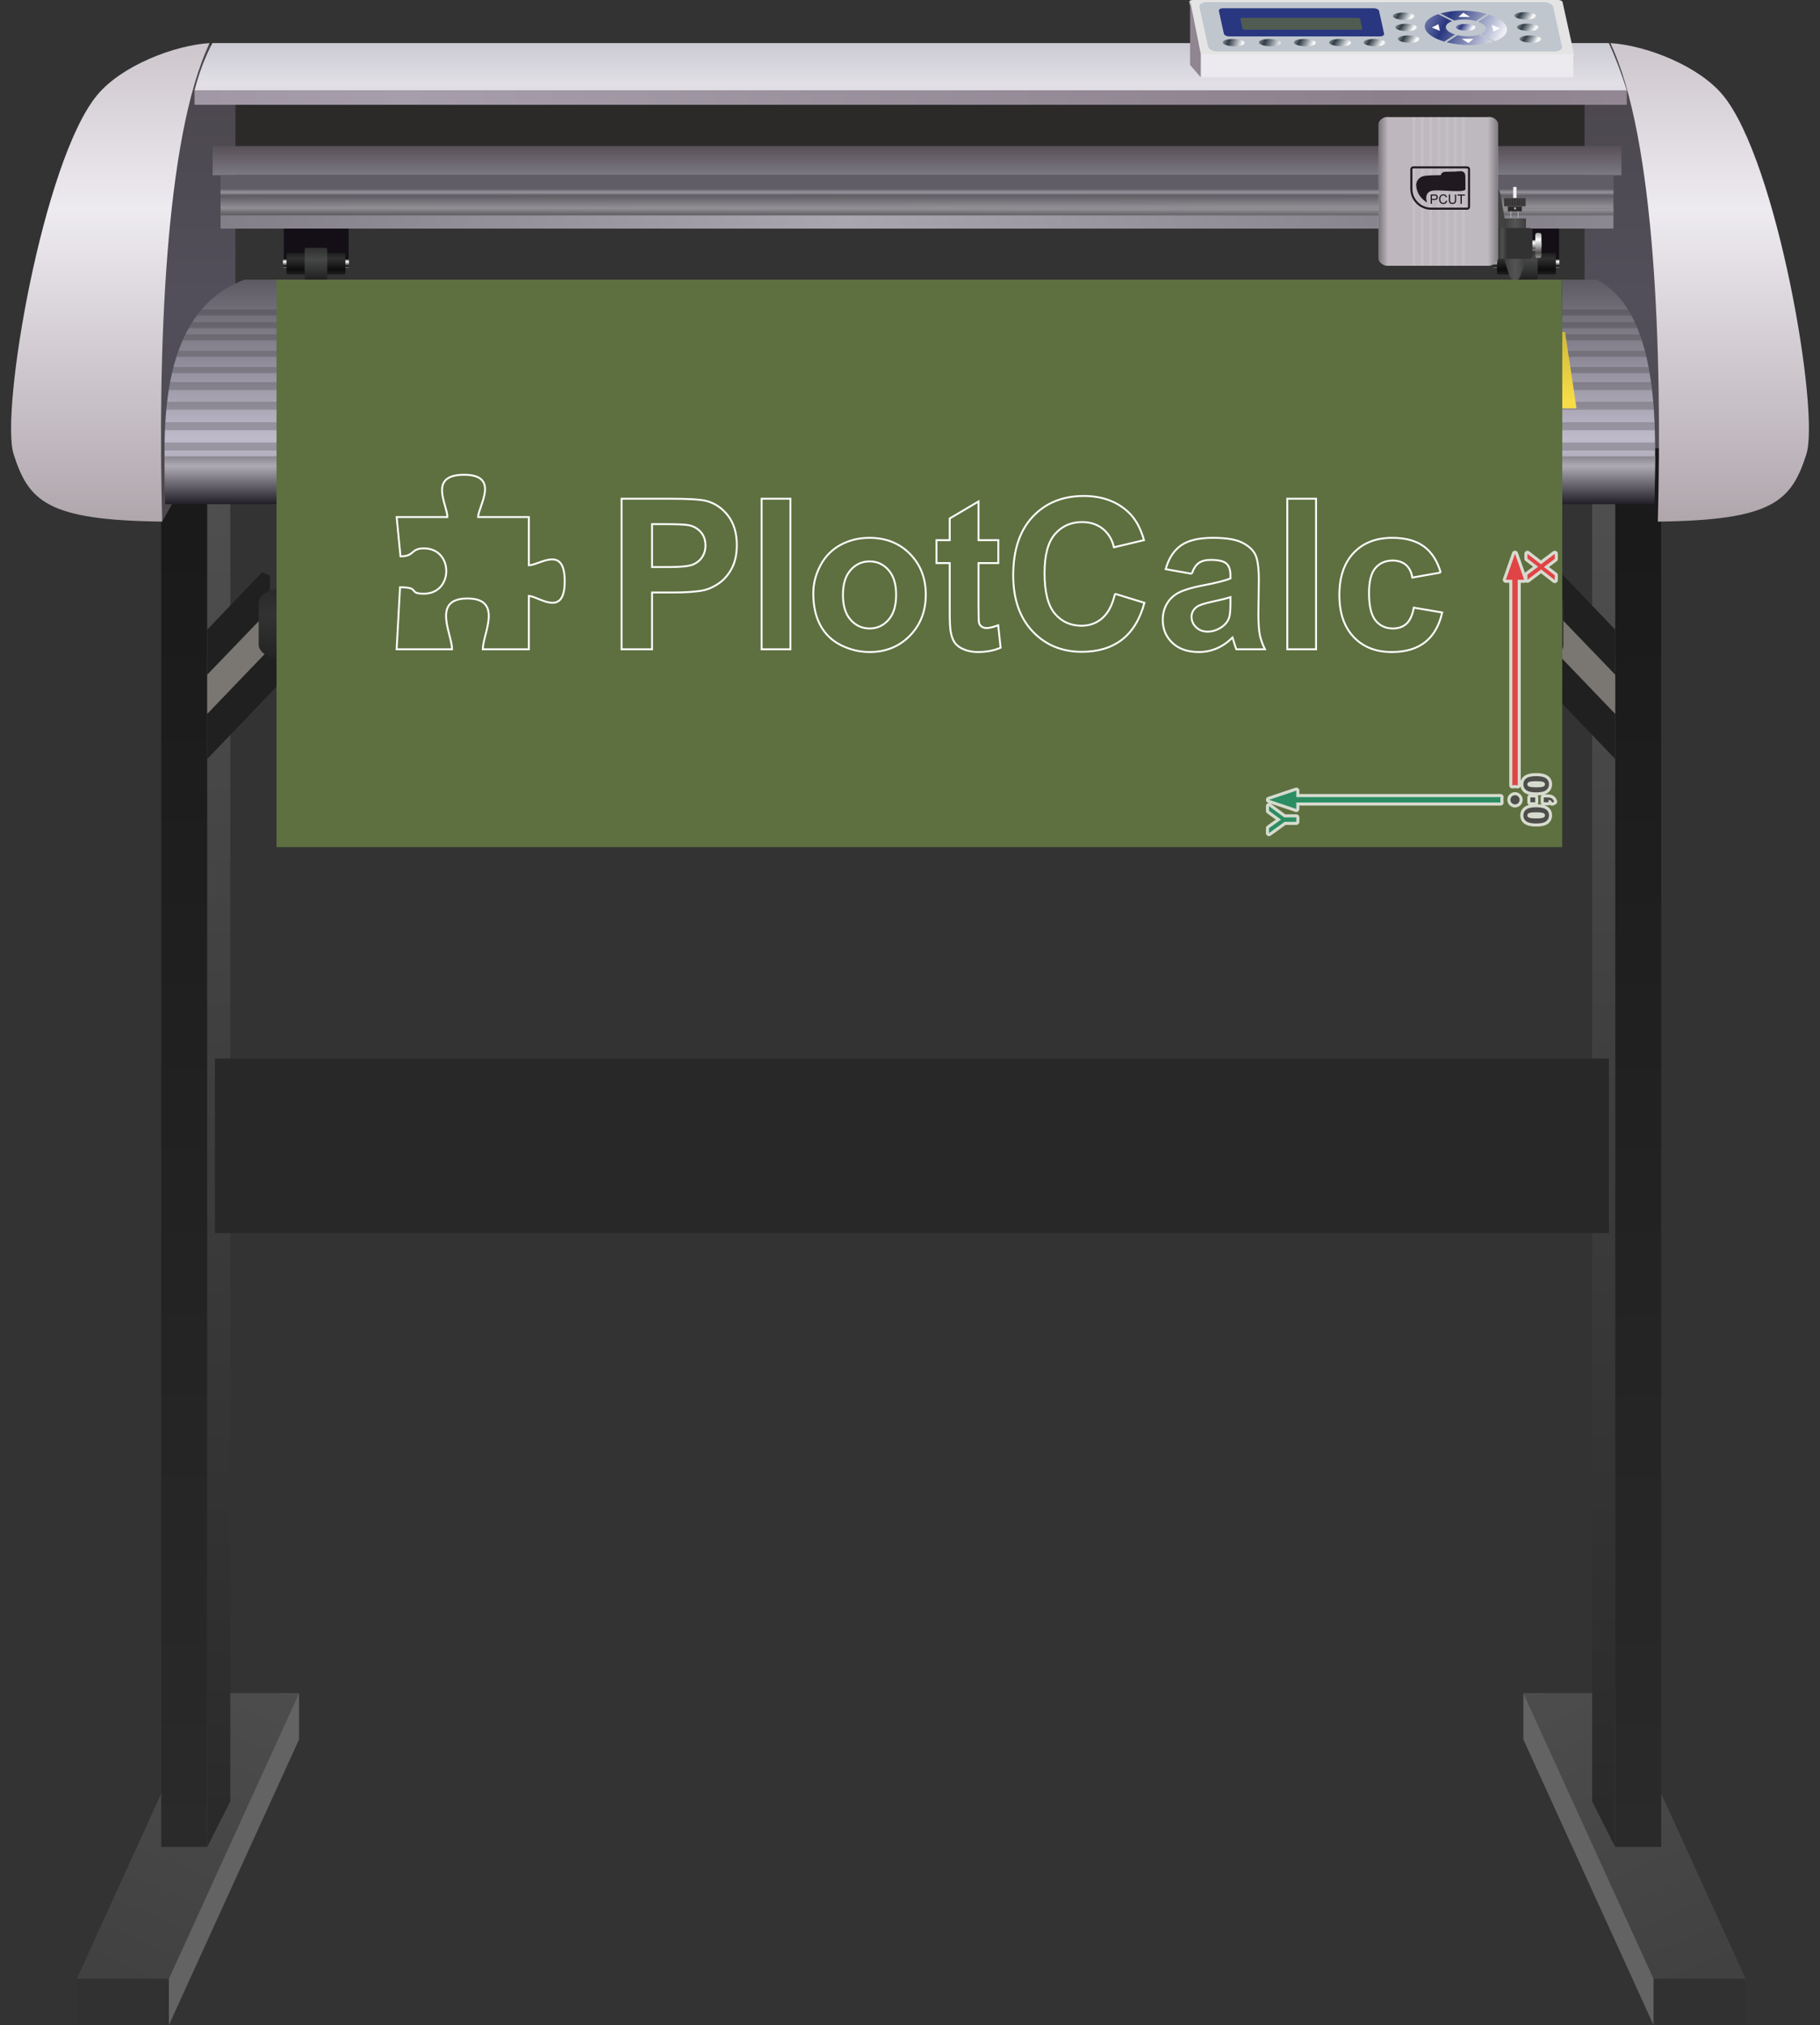<!-- Creator: plotcalc.com 1000$ --><svg version="1.2" xmlns="http://www.w3.org/2000/svg" viewBox="-801252 -147905 962551 1070776" xmlns:xlink="http://www.w3.org/1999/xlink"><rect x="-801252" y="-147905" width="962551" height="1070776" fill="#333333" stroke="none"/><defs><linearGradient id="G1" x1="50454" x2="50454" y1="11383" y2="-125119" spreadMethod="reflect" gradientUnits="userSpaceOnUse"><stop offset="0%" stop-color="rgba(82,79,91,1)"/><stop offset="100%" stop-color="rgba(75,70,75,1)"/></linearGradient><linearGradient id="G2" x1="-736260" x2="-660412" y1="898348" y2="720234" spreadMethod="reflect" gradientUnits="userSpaceOnUse"><stop offset="0%" stop-color="rgba(65,65,65,1)"/><stop offset="100%" stop-color="rgba(78,78,78,1)"/></linearGradient><linearGradient id="G3" x1="-691635" x2="-691635" y1="828651" y2="90753" spreadMethod="reflect" gradientUnits="userSpaceOnUse"><stop offset="0%" stop-color="rgba(42,42,42,1)"/><stop offset="100%" stop-color="rgba(25,25,25,1)"/></linearGradient><linearGradient id="G4" x1="-679464" x2="-679464" y1="831878" y2="49554" spreadMethod="reflect" gradientUnits="userSpaceOnUse"><stop offset="0%" stop-color="rgba(41,41,41,1)"/><stop offset="100%" stop-color="rgba(82,82,82,1)"/></linearGradient><linearGradient id="G5" x1="97597" x2="21749" y1="898348" y2="720234" spreadMethod="reflect" gradientUnits="userSpaceOnUse"><stop offset="0%" stop-color="rgba(65,65,65,1)"/><stop offset="100%" stop-color="rgba(78,78,78,1)"/></linearGradient><linearGradient id="G6" x1="52972" x2="52972" y1="828651" y2="90753" spreadMethod="reflect" gradientUnits="userSpaceOnUse"><stop offset="0%" stop-color="rgba(42,42,42,1)"/><stop offset="100%" stop-color="rgba(25,25,25,1)"/></linearGradient><linearGradient id="G7" x1="40801" x2="40801" y1="831878" y2="49554" spreadMethod="reflect" gradientUnits="userSpaceOnUse"><stop offset="0%" stop-color="rgba(41,41,41,1)"/><stop offset="100%" stop-color="rgba(82,82,82,1)"/></linearGradient><linearGradient id="G8" x1="-1283826" x2="-1283826" y1="176735" y2="148582" spreadMethod="reflect" gradientUnits="userSpaceOnUse"><stop offset="0%" stop-color="rgba(50,50,50,1)"/><stop offset="100%" stop-color="rgba(33,33,33,1)"/></linearGradient><linearGradient id="G9" x1="-690407" x2="-690407" y1="11383" y2="-125119" spreadMethod="reflect" gradientUnits="userSpaceOnUse"><stop offset="0%" stop-color="rgba(82,79,91,1)"/><stop offset="100%" stop-color="rgba(75,70,75,1)"/></linearGradient><linearGradient id="G10" x1="-1346824" x2="-1346824" y1="84099" y2="-2275" spreadMethod="reflect" gradientUnits="userSpaceOnUse"><stop offset="0%" stop-color="rgba(190,186,202,1)"/><stop offset="100%" stop-color="rgba(91,88,98,1)"/></linearGradient><linearGradient id="G11" x1="1603" x2="1603" y1="65152" y2="18945" spreadMethod="reflect" gradientUnits="userSpaceOnUse"><stop offset="0%" stop-color="rgba(248,221,72,1)"/><stop offset="100%" stop-color="rgba(196,176,56,1)"/></linearGradient><linearGradient id="G12" x1="-636110" x2="-636109" y1="118691" y2="98492" spreadMethod="reflect" gradientUnits="userSpaceOnUse"><stop offset="0%" stop-color="rgba(33,30,40,1)"/><stop offset="100%" stop-color="rgba(173,170,179,1)"/></linearGradient><linearGradient id="G13" x1="-747008" x2="-747007" y1="126229" y2="-36829" spreadMethod="reflect" gradientUnits="userSpaceOnUse"><stop offset="0%" stop-color="rgba(176,167,173,1)"/><stop offset="100%" stop-color="rgba(238,235,240,1)"/></linearGradient><linearGradient id="G14" x1="107055" x2="107055" y1="126229" y2="-36829" spreadMethod="reflect" gradientUnits="userSpaceOnUse"><stop offset="0%" stop-color="rgba(176,167,173,1)"/><stop offset="100%" stop-color="rgba(238,235,240,1)"/></linearGradient><linearGradient id="G15" x1="-588850" x2="-66395" y1="-96312" y2="-96312" spreadMethod="reflect" gradientUnits="userSpaceOnUse"><stop offset="0%" stop-color="rgba(166,158,171,1)"/><stop offset="100%" stop-color="rgba(140,128,140,1)"/></linearGradient><linearGradient id="G16" x1="-585661" x2="-585661" y1="-103314" y2="-123824" spreadMethod="reflect" gradientUnits="userSpaceOnUse"><stop offset="0%" stop-color="rgba(226,223,230,1)"/><stop offset="100%" stop-color="rgba(204,204,212,1)"/></linearGradient><linearGradient id="G17" x1="-672270" x2="-672270" y1="-70689" y2="-55269" spreadMethod="reflect" gradientUnits="userSpaceOnUse"><stop offset="0%" stop-color="rgba(88,80,87,1)"/><stop offset="100%" stop-color="rgba(124,121,131,1)"/></linearGradient><linearGradient id="G18" x1="-668249" x2="-668243" y1="-44740" y2="-37854" spreadMethod="reflect" gradientUnits="userSpaceOnUse"><stop offset="0%" stop-color="rgba(92,89,96,1)"/><stop offset="100%" stop-color="rgba(145,142,148,1)"/></linearGradient><linearGradient id="G19" x1="-668249" x2="-668249" y1="-48192" y2="-46252" spreadMethod="reflect" gradientUnits="userSpaceOnUse"><stop offset="0%" stop-color="rgba(90,90,99,1)"/><stop offset="100%" stop-color="rgba(151,148,155,1)"/></linearGradient><linearGradient id="G20" x1="-568079" x2="-568074" y1="-34036" y2="-37854" spreadMethod="reflect" gradientUnits="userSpaceOnUse"><stop offset="0%" stop-color="rgba(93,90,94,1)"/><stop offset="100%" stop-color="rgba(146,143,149,1)"/></linearGradient><linearGradient id="G21" x1="-684596" x2="-354095" y1="-30529" y2="-30529" spreadMethod="reflect" gradientUnits="userSpaceOnUse"><stop offset="0%" stop-color="rgba(130,127,137,1)"/><stop offset="100%" stop-color="rgba(169,166,176,1)"/></linearGradient><linearGradient id="G22" x1="-634155" x2="-634155" y1="-7262" y2="-9483" spreadMethod="reflect" gradientUnits="userSpaceOnUse"><stop offset="0%" stop-color="rgba(13,13,13,1)"/><stop offset="100%" stop-color="rgba(255,255,255,1)"/></linearGradient><linearGradient id="G23" x1="-634156" x2="-634156" y1="-5408" y2="-11142" spreadMethod="reflect" gradientUnits="userSpaceOnUse"><stop offset="0%" stop-color="rgba(13,13,13,1)"/><stop offset="100%" stop-color="rgba(48,48,48,1)"/></linearGradient><linearGradient id="G24" x1="-634157" x2="-634157" y1="0" y2="-10609" spreadMethod="reflect" gradientUnits="userSpaceOnUse"><stop offset="0%" stop-color="rgba(32,32,32,1)"/><stop offset="100%" stop-color="rgba(70,71,71,1)"/></linearGradient><linearGradient id="G25" x1="6035" x2="6035" y1="-7262" y2="-9483" spreadMethod="reflect" gradientUnits="userSpaceOnUse"><stop offset="0%" stop-color="rgba(13,13,13,1)"/><stop offset="100%" stop-color="rgba(255,255,255,1)"/></linearGradient><linearGradient id="G26" x1="6034" x2="6034" y1="-5408" y2="-11142" spreadMethod="reflect" gradientUnits="userSpaceOnUse"><stop offset="0%" stop-color="rgba(13,13,13,1)"/><stop offset="100%" stop-color="rgba(48,48,48,1)"/></linearGradient><linearGradient id="G27" x1="6033" x2="6033" y1="0" y2="-10609" spreadMethod="reflect" gradientUnits="userSpaceOnUse"><stop offset="0%" stop-color="rgba(32,32,32,1)"/><stop offset="100%" stop-color="rgba(70,71,71,1)"/></linearGradient><linearGradient id="G28" x1="-151355" x2="-144092" y1="-126220" y2="-124107" spreadMethod="reflect" gradientUnits="userSpaceOnUse"><stop offset="0%" stop-color="rgba(49,61,72,1)"/><stop offset="100%" stop-color="rgba(252,254,255,1)"/></linearGradient><linearGradient id="G29" x1="-132218" x2="-123797" y1="-126220" y2="-123429" spreadMethod="reflect" gradientUnits="userSpaceOnUse"><stop offset="0%" stop-color="rgba(49,61,72,1)"/><stop offset="100%" stop-color="rgba(252,254,255,1)"/></linearGradient><linearGradient id="G30" x1="-113711" x2="-107021" y1="-126220" y2="-123286" spreadMethod="reflect" gradientUnits="userSpaceOnUse"><stop offset="0%" stop-color="rgba(49,61,72,1)"/><stop offset="100%" stop-color="rgba(252,254,255,1)"/></linearGradient><linearGradient id="G31" x1="-95078" x2="-89112" y1="-126220" y2="-122570" spreadMethod="reflect" gradientUnits="userSpaceOnUse"><stop offset="0%" stop-color="rgba(49,61,72,1)"/><stop offset="100%" stop-color="rgba(252,254,255,1)"/></linearGradient><linearGradient id="G32" x1="-76823" x2="-71313" y1="-126220" y2="-122928" spreadMethod="reflect" gradientUnits="userSpaceOnUse"><stop offset="0%" stop-color="rgba(49,61,72,1)"/><stop offset="100%" stop-color="rgba(252,254,255,1)"/></linearGradient><linearGradient id="G33" x1="-61391" x2="-55882" y1="-140176" y2="-136884" spreadMethod="reflect" gradientUnits="userSpaceOnUse"><stop offset="0%" stop-color="rgba(49,61,72,1)"/><stop offset="100%" stop-color="rgba(252,254,255,1)"/></linearGradient><linearGradient id="G34" x1="-60082" x2="-54572" y1="-134236" y2="-130944" spreadMethod="reflect" gradientUnits="userSpaceOnUse"><stop offset="0%" stop-color="rgba(49,61,72,1)"/><stop offset="100%" stop-color="rgba(252,254,255,1)"/></linearGradient><linearGradient id="G35" x1="-58725" x2="-53216" y1="-128081" y2="-124789" spreadMethod="reflect" gradientUnits="userSpaceOnUse"><stop offset="0%" stop-color="rgba(49,61,72,1)"/><stop offset="100%" stop-color="rgba(252,254,255,1)"/></linearGradient><linearGradient id="G36" x1="5609" x2="11119" y1="-128081" y2="-124789" spreadMethod="reflect" gradientUnits="userSpaceOnUse"><stop offset="0%" stop-color="rgba(49,61,72,1)"/><stop offset="100%" stop-color="rgba(252,254,255,1)"/></linearGradient><linearGradient id="G37" x1="4237" x2="9747" y1="-134308" y2="-131015" spreadMethod="reflect" gradientUnits="userSpaceOnUse"><stop offset="0%" stop-color="rgba(49,61,72,1)"/><stop offset="100%" stop-color="rgba(252,254,255,1)"/></linearGradient><linearGradient id="G38" x1="2896" x2="8406" y1="-140391" y2="-137099" spreadMethod="reflect" gradientUnits="userSpaceOnUse"><stop offset="0%" stop-color="rgba(49,61,72,1)"/><stop offset="100%" stop-color="rgba(252,254,255,1)"/></linearGradient><linearGradient id="G39" x1="-35516" x2="-7013" y1="-137849" y2="-122926" spreadMethod="reflect" gradientUnits="userSpaceOnUse"><stop offset="0%" stop-color="rgba(41,55,128,1)"/><stop offset="100%" stop-color="rgba(254,254,254,1)"/></linearGradient><linearGradient id="G40" x1="-28313" x2="-23285" y1="-134232" y2="-131228" spreadMethod="reflect" gradientUnits="userSpaceOnUse"><stop offset="0%" stop-color="rgba(47,57,129,1)"/><stop offset="100%" stop-color="rgba(252,254,255,1)"/></linearGradient><linearGradient id="G41" x1="10975" x2="10976" y1="-16524" y2="-19395" spreadMethod="reflect" gradientUnits="userSpaceOnUse"><stop offset="0%" stop-color="rgba(81,80,80,1)"/><stop offset="100%" stop-color="rgba(254,254,254,1)"/></linearGradient><linearGradient id="G42" x1="12567" x2="12568" y1="-14281" y2="-21131" spreadMethod="reflect" gradientUnits="userSpaceOnUse"><stop offset="0%" stop-color="rgba(81,80,80,1)"/><stop offset="100%" stop-color="rgba(254,254,254,1)"/></linearGradient><linearGradient id="G43" x1="-11332" x2="82" y1="-5507" y2="-5507" spreadMethod="reflect" gradientUnits="userSpaceOnUse"><stop offset="0%" stop-color="rgba(43,42,41,1)"/><stop offset="100%" stop-color="rgba(84,84,84,1)"/></linearGradient><linearGradient id="G44" x1="-1968" x2="-81" y1="-46136" y2="-46136" spreadMethod="reflect" gradientUnits="userSpaceOnUse"><stop offset="0%" stop-color="rgba(178,179,179,1)"/><stop offset="100%" stop-color="rgba(254,254,254,1)"/></linearGradient><linearGradient id="G45" x1="-11611" x2="-6780" y1="-19166" y2="-19166" spreadMethod="reflect" gradientUnits="userSpaceOnUse"><stop offset="0%" stop-color="rgba(31,27,32,1)"/><stop offset="100%" stop-color="rgba(77,79,77,1)"/></linearGradient><linearGradient id="G46" x1="-67114" x2="-14431" y1="-46684" y2="-46684" spreadMethod="reflect" gradientUnits="userSpaceOnUse"><stop offset="0%" stop-color="rgba(191,183,190,1)"/><stop offset="100%" stop-color="rgba(190,185,191,1)"/></linearGradient><linearGradient id="G47" x1="-14431" x2="-9058" y1="-46684" y2="-46684" spreadMethod="reflect" gradientUnits="userSpaceOnUse"><stop offset="0%" stop-color="rgba(190,185,191,1)"/><stop offset="100%" stop-color="rgba(129,124,130,1)"/></linearGradient><linearGradient id="G48" x1="-72113" x2="-67114" y1="-46684" y2="-46684" spreadMethod="reflect" gradientUnits="userSpaceOnUse"><stop offset="0%" stop-color="rgba(123,118,124,1)"/><stop offset="100%" stop-color="rgba(192,184,191,1)"/></linearGradient><linearGradient id="GS1" x1="0" x2="0" y1="0" y2="25000" gradientUnits="userSpaceOnUse"><stop offset="25%" stop-color="rgba(0,0,0,.2)"/><stop offset="100%" stop-color="rgba(0,0,0,0)"/></linearGradient><linearGradient id="GS2" x1="0" x2="0" y1="300000" y2="100000" gradientUnits="userSpaceOnUse"><stop offset="0%" stop-color="rgba(0,0,0,.1)"/><stop offset="100%" stop-color="rgba(0,0,0,0)"/></linearGradient></defs><path id="theMotionPath" d="M0 0H-630000H0" /><g><path fill="rgba(43,42,41,1)" d="m-688804-114647h745080v84118h-745080z"/><path fill="url(#G1)" d="m102453 55823l-26918 72071-38740-68259v-184644l18800 1425z"/><path fill="rgba(49,49,49,1)" d="m-711918 898348h-48683v24523h48683z"/><path fill="url(#G2)" d="m-711918 898348h-48683l68820-151010h48684z"/><path fill="rgba(99,99,99,1)" d="m-643097 747338l-68821 151010v24523l68821-151010z"/><path fill="url(#G3)" d="m-691635 89088h-24341v739563h24341z"/><path fill="url(#G4)" d="m-691635 89088l12171-24049v739564l-12171 24048z"/><path fill="rgba(49,49,49,1)" d="m73255 898348h48684v24523h-48684z"/><path fill="url(#G5)" d="m73255 898348h48684l-68821-151010h-48683z"/><path fill="rgba(99,99,99,1)" d="m4435 747338l68820 151010v24523l-68820-151010z"/><path fill="url(#G6)" d="m52972 89088h24341v739563h-24341z"/><path fill="url(#G7)" d="m52972 89088l-12171-24049v739564l12171 24048z"/><path fill="rgba(32,32,32,1)" d="m23958 154721l29014 30272v23878l-33161-34600v-17744z"/><path fill="rgba(32,32,32,1)" d="m584 174836l52388 54686v23878l-52388-54686z"/><path fill="rgba(122,119,114,1)" d="m15665 170076l37307 38795v20651l-37307-38795z"/><path fill="rgba(40,40,40,1)" d="m49664 411801v92284h-737242v-92284z"/><path fill="rgba(32,32,32,1)" d="m-662621 154721l-29014 30272v23878l33162-34600v-17744z"/><path fill="rgba(32,32,32,1)" d="m-639247 174836l-52388 54686v23878l52388-54686z"/><path fill="rgba(122,119,114,1)" d="m-654328 170076l-37307 38795v20651l37307-38795z"/><path fill="url(#G8)" d="m16885 163183c4773 0 8678 3485 8678 7744v21942c0 4259-3905 7744-8678 7744h-669019c-6775 0-12318-3485-12318-7744v-21942c0-4259 5543-7744 12318-7744z"/><path fill="url(#G9)" d="m-742406 55823l26918 72071 38740-68259v-184644l-18799 1425z"/><path fill="url(#G10)" d="m73835 113770c0-24953 5261-95549-30693-113770h-715171c-49005 18221-41834 88817-41834 113770z"/><path fill="rgba(43,42,41,0.23)" d="m61570 18945c-588-1086-1203-2145-1846-3175h-754354c-876 1030-1715 2089-2517 3175zm-761113 3493c-662 1040-1301 2096-1907 3174h766177c-444-1078-913-2134-1399-3174zm-3631 6455c-518 1045-1010 2104-1482 3175h771736c-346-1071-708-2130-1088-3175zm-3678 8679c-377 1049-731 2109-1072 3174h777401c-250-1065-510-2125-786-3174zm-2649 8625c-275 1054-532 2113-777 3175h781482c-179-1062-368-2121-570-3175zm-1778 7938c-267 1408-511 2820-734 4233h784490c-163-1413-342-2825-538-4233zm-1575 10360c-166 1415-314 2827-445 4233h786720c-96-1406-205-2818-327-4233zm-949 10864c-84 1425-154 2836-211 4234h787959c-42-1398-93-2809-155-4234zm-391 10737c-23 1436-33 2847-36 4234h788333c-1-1387-9-2798-25-4234z"/><path fill="url(#G11)" d="m-33703 27635h60165l6077 40404h-60165z"/><path fill="rgba(0,0,0,1)" d="m-2846 30035l17979 19719h-30026z"/><path fill="rgba(248,221,72,1)" d="m-10579 44944l9339 7c589 902 2098 2401 2824 3333 355 454 602 911 1324 578 187-153 35-531-174-786-578-707-1781-1752-1600-2155 1063 244 3411 3762 4187 2838 524-625-4025-3473-2673-3369 372 28 643 325 940 538 350 252 870 573 1161 797 1101 846 1738 1422 2674 1223 175-703-466-956-1733-1769-857-550-2055-1135-2052-1614 1101 37 3383 2127 4379 1546 513-547-1698-1407-2727-1895-737-350-4871-2016-2071-2036 1981-14 2620 282 2518-884-1131 1-4634-117-5475 17-831 132-1776 1594-2720 1973l-301-1965-5863-24c-271 897-1916 2946-1957 3647"/><path fill="rgba(248,221,72,1)" d="m-201 40363l-1908 1617-954-6342h2152z"/><path fill="rgba(0,0,0,1)" d="m-15778 59493l1263 131c-40 649-310 1156-817 1523-506 367-1170 550-1987 550-1025 0-1887-254-2586-762-700-508-1121-1236-1263-2182-92-614-38-1150 160-1611 199-458 554-804 1069-1032 513-231 1091-346 1737-346 812 0 1503 156 2066 468 565 313 965 757 1195 1331l-1207 142c-176-382-426-669-757-862-328-192-704-289-1128-289-641 0-1135 173-1486 521-347 349-465 897-352 1650 115 764 391 1318 829 1664 440 345 970 519 1589 519 502 0 901-116 1199-348 300-230 459-586 476-1067m7437 1371c-427 305-850 519-1267 645-418 126-876 188-1377 188-825 0-1481-152-1971-457-489-303-769-693-840-1166-42-278 4-532 136-762 134-230 326-413 575-552 251-139 539-245 868-316 243-50 615-97 1111-145 1013-91 1756-203 2221-331-15-131-25-215-31-250-59-391-220-667-486-828-358-217-859-325-1500-325-600 0-1031 80-1292 239-263 159-430 441-506 847l-1264-132c53-404 189-731 412-980 223-248 570-438 1042-574 469-133 1030-201 1676-201 641 0 1173 57 1592 172 418 115 736 258 950 431 214 174 380 393 497 658 65 165 132 461 196 887l192 1279c134 894 246 1459 335 1698 87 240 227 468 414 688h-1330c-158-203-276-441-353-713m-423-2139c-442 143-1118 263-2028 362-517 57-879 121-1085 192-206 71-357 176-455 311-97 137-134 289-109 457 38 254 198 468 481 638 284 170 673 256 1167 256 489 0 913-81 1272-244 357-161 606-382 742-661 104-218 124-538 60-960zm8573 2852l-127-847c-487 646-1229 967-2229 967-441 0-863-64-1265-192-403-129-712-290-926-484-216-196-381-433-498-715-80-190-151-490-213-899l-530-3522h1273l474 3149c75 503 153 843 230 1016 117 254 316 452 598 596 280 145 609 218 990 218 380 0 726-73 1036-221 311-148 516-351 618-605 99-255 113-625 40-1110l-457-3043h1272l856 5692zm5773-861l302 851c-348 57-665 86-944 86-461 0-826-54-1098-166-270-111-470-256-601-437-130-181-238-561-325-1140l-494-3279h-940l-112-746h940l-211-1408 1185-579 299 1987h1273l112 746h-1273l502 3334c41 275 89 453 147 531 55 79 137 141 245 189 108 45 257 69 445 69 139 0 323-13 548-38m369-5895l-165-1097h1273l165 1097zm1016 6756l-856-5692h1273l856 5692zm2308-2846c-158-1051 111-1830 808-2336 580-421 1337-631 2265-631 1029 0 1911 256 2644 768 730 510 1164 1217 1299 2118 110 731 52 1305-174 1724-227 418-600 744-1119 976-517 232-1105 347-1758 347-1051 0-1937-254-2662-764-726-510-1159-1245-1303-2202m1302 2c109 727 401 1272 874 1632 477 362 1032 543 1670 543 632 0 1130-181 1497-545 365-364 491-918 379-1661-105-702-397-1234-873-1594-476-362-1029-543-1656-543-639 0-1139 179-1507 539-365 360-493 903-384 1629m7646 2844l-856-5692h1143l121 808c456-620 1206-929 2244-929 453 0 877 62 1274 185 397 122 706 285 924 484 218 199 386 437 502 711 73 179 144 492 211 938l525 3495h-1272l-520-3459c-59-393-152-687-280-881-128-193-327-349-595-466-268-115-574-173-911-173-540 0-986 129-1339 391-354 259-475 755-365 1482l467 3106z"/><path fill="url(#G12)" d="m73835 118691c0-6380 222-15168 263-25292h-788322c55 10124 359 18912 359 25292z"/><path fill="url(#G13)" d="m-690407-125119c-18719 1180-46440 11859-59412 27436-28639 34392-51433 167267-44236 189892 7940 24960 17799 34999 78567 35685-2337-89160 1315-202656 25081-253013"/><path fill="url(#G14)" d="m50454-125119c18720 1180 46441 11859 59413 27436 28639 34392 51432 167267 44235 189892-7940 24960-17799 34999-78567 35685 2338-89160-1314-202656-25081-253013"/><path fill="url(#G15)" d="m-698359-100118h757479v7613h-757479z"/><path fill="url(#G16)" d="m-698359-100118c2561-10113 6007-18430 9431-25001h738572c3233 7260 6330 14928 9476 25001z"/><path fill="url(#G17)" d="m-688804-70689h745080v15420h-745080z"/><path fill="rgba(96,93,103,1)" d="m-684596-48192h736664v-7077h-736664z"/><path fill="url(#G18)" d="m-684596-48192h736664v14156h-736664z"/><path fill="url(#G19)" d="m-684596-48192h736664v3452h-736664z"/><path fill="url(#G20)" d="m-684596-37854h736664v3818h-736664z"/><path fill="url(#G21)" d="m-684596-34036h736664v7015h-736664z"/><path fill="rgba(20,15,23,1)" d="m-616881-8935h-11922v-5770h-10426v5770h-11923v-5770v-12316h11923h10426h7496h4426z"/><path fill="url(#G22)" d="m-651334-10639h34354c159 0 288 130 288 288v3833c0 159-129 288-288 288h-34354c-159 0-288-129-288-288v-3833c0-158 129-288 288-288"/><path fill="url(#G23)" d="m-648980-14127h29646c410 0 746 336 746 746v9893c0 410-336 746-746 746h-29646c-410 0-746-336-746-746v-9893c0-410 336-746 746-746"/><path fill="url(#G24)" d="m-639349-16869h10384c430 0 783 352 783 783v15303c0 431-353 783-783 783h-10384c-430 0-783-352-783-783v-15303c0-431 353-783 783-783"/><path fill="rgba(20,15,23,1)" d="m23309-8935h-11922v-5770h-10426v5770h-11922v-5770v-12316h11922h10426h7496h4426z"/><path fill="url(#G25)" d="m-11144-10639h34354c159 0 288 130 288 288v3833c0 159-129 288-288 288h-34354c-159 0-288-129-288-288v-3833c0-158 129-288 288-288"/><path fill="url(#G26)" d="m-8790-14127h29646c410 0 746 336 746 746v9893c0 410-336 746-746 746h-29646c-410 0-746-336-746-746v-9893c0-410 336-746 746-746"/><path fill="url(#G27)" d="m841-16869h10384c430 0 783 352 783 783v15303c0 431-353 783-783 783h-10384c-430 0-783-352-783-783v-15303c0-431 353-783 783-783"/><path fill="rgba(228,228,228,1)" d="m-170487-147905h193381c1108 0 2128 515 2267 1145l6057 27482c139 630-654 1145-1762 1145h-193381c-1108 0-2128-515-2267-1145l-6057-27482c-139-630 654-1145 1762-1145"/><path fill="rgba(191,198,205,1)" d="m-163059-146760h178274c2424 0 4655 1127 4959 2505l4637 21040c304 1378-1430 2505-3854 2505h-178274c-2423 0-4655-1127-4958-2505l-4638-21040c-304-1378 1431-2505 3854-2505"/><path fill="rgba(41,55,128,1)" d="m-154417-143540h79694c1385 0 2660 644 2834 1432l2650 12023c173 787-818 1431-2203 1431h-79694c-1385 0-2660-644-2833-1431l-2651-12023c-173-788 818-1432 2203-1432"/><path fill="rgba(80,92,82,1)" d="m-144300-138458h61197c586 0 1125 272 1199 605l1121 5087c73 333-346 605-932 605h-61197c-586 0-1125-272-1199-605l-1121-5087c-73-333 346-605 932-605"/><path fill="url(#G28)" d="m-148348-123429c3199 0 5601-865 5366-1933-236-1067-3019-1932-6218-1932-3198 0-5600 865-5365 1932 235 1068 3019 1933 6217 1933"/><path fill="url(#G29)" d="m-129211-123429c3198 0 5601-865 5365-1933-235-1067-3018-1932-6217-1932-3198 0-5600 865-5365 1932 235 1068 3019 1933 6217 1933"/><path fill="url(#G30)" d="m-110704-123429c3199 0 5601-865 5366-1933-236-1067-3019-1932-6218-1932-3198 0-5600 865-5365 1932 235 1068 3019 1933 6217 1933"/><path fill="url(#G31)" d="m-92071-123429c3199 0 5601-865 5366-1933-235-1067-3019-1932-6217-1932-3199 0-5601 865-5366 1932 235 1068 3019 1933 6217 1933"/><path fill="url(#G32)" d="m-73815-123429c3198 0 5600-865 5365-1933-235-1067-3019-1932-6217-1932-3198 0-5601 865-5365 1932 235 1068 3018 1933 6217 1933"/><path fill="url(#G33)" d="m-58384-137385c3198 0 5601-865 5365-1932-235-1067-3018-1933-6217-1933-3198 0-5601 866-5365 1933 235 1067 3018 1932 6217 1932"/><path fill="url(#G34)" d="m-57075-131445c3199 0 5601-865 5366-1932-236-1067-3019-1932-6218-1932-3198 0-5600 865-5365 1932 235 1067 3019 1932 6217 1932"/><path fill="url(#G35)" d="m-55718-125290c3198 0 5601-865 5365-1932-235-1068-3018-1933-6217-1933-3199 0-5601 865-5365 1933 235 1067 3018 1932 6217 1932"/><path fill="url(#G36)" d="m8616-125290c3199 0 5601-865 5366-1932-235-1068-3019-1933-6217-1933-3199 0-5601 865-5366 1933 235 1067 3019 1932 6217 1932"/><path fill="url(#G37)" d="m7244-131516c3199 0 5601-865 5366-1933-236-1067-3019-1932-6218-1932-3198 0-5601 865-5365 1932 235 1068 3019 1933 6217 1933"/><path fill="url(#G38)" d="m5903-137600c3199 0 5601-865 5366-1932-236-1067-3019-1932-6218-1932-3198 0-5600 865-5365 1932 235 1067 3019 1932 6217 1932"/><path fill="url(#G39)" d="m-23975-124073c4742 0 8986-640 12315-1725l-7410-3743c-1612 514-3654 816-5930 816-1913 0-3755-213-5385-586l-5778 3755c3614 937 7809 1483 12188 1483m13366-2093c4420-1667 6914-4182 6293-6996-620-2814-4223-5330-9377-6997l-5778 3755c2242 810 3786 1963 4068 3242 282 1279-754 2431-2640 3241zm-4298-14361c-3806-1085-8333-1724-13075-1724-4379 0-8333 545-11534 1482l7433 3755c1466-373 3214-586 5126-586 2277 0 4452 302 6291 816zm-25705 104c-4875 1659-7683 4294-7029 7261 654 2966 4623 5601 10230 7260l5760-3743c-2689-812-4587-2085-4903-3517-316-1433 1021-2706 3352-3517z"/><path fill="rgba(254,254,254,1)" d="m-27348-141180l3594 2237h-6202z"/><path fill="rgba(254,254,254,1)" d="m-24609-125145l-3594-2237h6202z"/><path fill="rgba(254,254,254,1)" d="m-44052-133363l3546-1763 777 3525z"/><path fill="rgba(254,254,254,1)" d="m-7905-132962l-3546 1763-777-3525z"/><path fill="url(#G40)" d="m-25568-131685c2918 0 5111-790 4896-1764-215-974-2755-1763-5674-1763-2918 0-5110 789-4896 1763 215 974 2755 1764 5674 1764"/><path fill="rgba(237,234,239,1)" d="m-166192-119278h196988v12226h-196988z"/><path fill="rgba(144,133,145,1)" d="m-166192-119278v12226l-5666-6520-1-33982z"/></g><g><path fill="url(#G41)" d="m8950-20923h3118c1049 0 1908 859 1908 1909v1743c0 1049-859 1908-1908 1908h-3118c-1050 0-1908-859-1908-1908v-1743c0-1050 858-1909 1908-1909"/><path fill="url(#G42)" d="m11839-24774h1020c614 0 1117 502 1117 1117v11028c0 615-503 1118-1117 1118h-1020c-615 0-1118-503-1118-1118v-11028c0-615 503-1117 1118-1117"/><path fill="rgba(67,66,66,1)" d="m-14618-11329v-42862c2431 1215 5953 5178 6879 8863l5953 33999z"/><path fill="url(#G43)" d="m5789-11013l-2746 8632c-396 1247-1072 2381-2381 2381h-1324c-1309 0-1984-1133-2381-2381l-2746-8632v-24100c0-570 466-1036 1036-1036h9506c570 0 1036 466 1036 1036z"/><path fill="rgba(50,50,50,1)" d="m-7737-11013h15474c802 0 1459-657 1459-1459v-13387c0-803-657-1459-1459-1459h-15474c-802 0-1459 656-1459 1459v13387c0 802 657 1459 1459 1459"/><path fill="rgba(43,42,41,1)" d="m-3769-38761h7375v2612h-7375z"/><path fill="rgba(67,66,66,1)" d="m-5390-38761h10617c237 0 430-194 430-430v-3605c0-237-193-430-430-430h-10617c-236 0-430 193-430 430v3605c0 236 194 430 430 430"/><path fill="url(#G44)" d="m-843-49047h1523c100 0 182 82 182 182v5457c0 100-82 182-182 182h-1523c-100 0-181-82-181-182v-5457c0-100 81-182 181-182"/><path fill="url(#G45)" d="m-7737-11013h1914c802 0 1459-657 1459-1459v-13387c0-803-657-1459-1459-1459h-1914c-802 0-1459 657-1459 1459v13387c0 802 657 1459 1459 1459"/><path fill="rgba(178,179,179,1)" d="m15-37134c323 0 586-262 586-586 0-324-263-586-586-586-324 0-587 262-587 586 0 324 263 586 587 586"/><path fill="rgba(178,179,179,1)" d="m-2414-36149h413v3418h-413z"/><path fill="rgba(178,179,179,1)" d="m1433-36149h413v3418h-413z"/><path fill="rgba(43,42,41,1)" d="m-288-42702h413v3417h-413z"/><path fill="rgba(43,42,41,1)" d="m-1506-42702h413v3417h-413z"/><path fill="rgba(43,42,41,1)" d="m1015-42702h414v3417h-414z"/><path fill="rgba(43,42,41,1)" d="m3297-42702h414v3417h-414z"/><path fill="rgba(43,42,41,1)" d="m2079-42702h413v3417h-413z"/><path fill="rgba(43,42,41,1)" d="m4601-42702h413v3417h-413z"/><path fill="rgba(43,42,41,1)" d="m-3946-42702h414v3417h-414z"/><path fill="rgba(43,42,41,1)" d="m-5164-42702h413v3417h-413z"/><path fill="rgba(43,42,41,1)" d="m-2642-42702h413v3417h-413z"/><path fill="url(#G46)" d="m-67777-85992h54554c1632 0 4165 1675 4165 3721v71174c0 2046-3415 3720-5046 3720h-53394c-1631 0-4615-1674-4615-3720v-71174c0-2046 2705-3721 4336-3721"/><path fill="url(#G47)" d="m-14431-85992h1208c1632 0 4165 1675 4165 3721v71174c0 2046-3415 3720-5046 3720h-327z"/><path fill="url(#G48)" d="m-67114-7377v-78615h-663c-1631 0-4336 1675-4336 3721v71174c0 2046 2984 3720 4615 3720z"/><path fill="rgba(217,218,218,0.22)" d="m-41094-85992h1478v78615h-1478z"/><path fill="rgba(217,218,218,0.22)" d="m-45441-85992h1478v78615h-1478z"/><path fill="rgba(217,218,218,0.22)" d="m-49788-85992h1478v78615h-1478z"/><path fill="rgba(217,218,218,0.22)" d="m-54135-85992h1478v78615h-1478z"/><path fill="rgba(217,218,218,0.22)" d="m-36748-85992h1478v78615h-1478z"/><path fill="rgba(217,218,218,0.22)" d="m-32401-85992h1478v78615h-1478z"/><path fill="rgba(217,218,218,0.22)" d="m-28054-85992h1478v78615h-1478z"/><path fill="rgba(32,25,31,1)" d="m-25265-58857h-28599c-222 0-406 184-406 406v10445c0 5448 4459 9907 9906 9907h19099c223 0 407-184 407-407v-19945c0-222-184-406-407-406m-540-1080l1081 101c553 217 946 757 946 1385v19945c0 819-668 1487-1487 1487h-19099c-6043 0-10986-4943-10986-10987v-10445c0-819 668-1486 1486-1486z"/><path fill="rgba(32,25,31,1)" d="m-46547-40869c-3193-1831-5555-5108-5717-9141-80-2014 1509-4586 4660-4937 2554-285 5295-323 7886-323 1262 0-59-1839 3505-1839 2732 0 4533-47 7193-246 2232-168 2744 1208 2769 3077 34 2463 15 4368 34 6415 18 1873-11031 627-12847 690-2612 90-8090-1092-7903 4464 7 204 414 1837 420 1840m16997-12873l-2851 2491-3349-2158v-1993h6200z"/><path fill="rgba(32,25,31,1)" d="m-44594-40133v-4936h1864c327 0 578 16 751 47 243 40 446 117 610 230 165 114 297 272 397 476 100 203 149 427 149 672 0 418-133 773-401 1063-266 290-750 435-1449 435h-1266v2013zm655-2592h1275c423 0 722-78 900-236 177-157 266-378 266-664 0-206-52-382-157-529-104-147-242-245-412-292-111-29-314-44-609-44h-1263zm7460 861l655 165c-137 537-383 945-738 1226-355 282-790 423-1303 423-531 0-963-108-1296-325-334-216-586-530-760-940-173-412-261-852-261-1323 0-513 98-961 294-1344 197-383 476-674 838-872 362-199 761-298 1195-298 494 0 909 125 1245 377 336 252 571 604 703 1059l-641 152c-114-358-281-620-498-783-217-165-490-246-820-246-378 0-696 90-949 272-254 181-434 426-536 732-103 307-155 623-155 948 0 419 61 786 183 1098 121 314 311 547 568 703 258 155 536 232 836 232 365 0 673-106 926-317 253-211 424-523 514-939m4696-3205h655v2851c0 496-56 890-168 1182-113 291-315 529-606 711-294 183-676 275-1152 275-461 0-839-79-1132-239-294-160-503-390-628-692-126-302-189-715-189-1237v-2851h655v2850c0 428 40 745 120 948 79 203 215 360 409 470 193 110 430 165 709 165 478 0 819-109 1023-326 203-219 304-637 304-1257zm3000 4936v-4357h-1627v-579h3909v579h-1627v4357z"/><animateMotion dur="5s" repeatCount="indefinite"><mpath xlink:href="#theMotionPath" /></animateMotion></g><rect fill="rgba(94,112,64,1)" x="-655000" y="0" width="680000" height="300000"/><g transform="translate(-315000 150000)"><path stroke-width="1000" stroke="rgba(255,255,255,1)" fill="none" d="m275705 4829l-15012 2668c-500-2984-1649-5226-3447-6746-1797-1501-4114-2261-6968-2261-3799 0-6839 1316-9100 3948-2261 2631-3391 7024-3391 13195 0 6858 1149 11695 3447 14530 2298 2836 5374 4244 9229 4244 2892 0 5264-834 7098-2483 1854-1650 3151-4485 3911-8525l15012 2557c-1557 6895-4541 12102-8952 15624-4411 3521-10323 5282-17754 5282-8415 0-15142-2669-20146-7988-5023-5338-7525-12714-7525-22147 0-9545 2521-16958 7543-22277 5023-5319 11825-7969 20406-7969 7005 0 12584 1519 16735 4540 4133 3021 7098 7617 8914 13808m-81156 40587v-79618h15234v79618zm-30043-27577c-1946 648-5041 1427-9285 2335-4225 908-7005 1798-8303 2650-1983 1427-2983 3206-2983 5375 0 2150 797 3984 2390 5541 1594 1557 3614 2335 6079 2335 2743 0 5375-908 7877-2705 1835-1390 3058-3058 3632-5060 390-1297 593-3781 593-7432zm-20460-12343l-13789-2447c1557-5634 4244-9804 8044-12509 3799-2706 9451-4059 16939-4059 6802 0 11880 797 15216 2409 3317 1612 5671 3651 7024 6134 1353 2484 2038 7025 2038 13659l-222 17792c0 5060 241 8804 723 11213 481 2409 1390 4985 2724 7728h-15123c-389-1001-890-2483-1464-4448-241-908-426-1501-538-1779-2594 2557-5374 4466-8339 5745-2966 1279-6116 1928-9471 1928-5912 0-10582-1613-13992-4837-3411-3207-5116-7284-5116-12214 0-3243 779-6153 2336-8710 1556-2539 3725-4504 6542-5857 2798-1353 6839-2539 12120-3558 7117-1335 12066-2595 14808-3744v-1538c0-2966-722-5078-2168-6357-1464-1260-4207-1890-8229-1890-2724 0-4837 537-6357 1631-1538 1074-2761 2983-3706 5708m-40606 10564l15568 4781c-2391 8766-6376 15271-11936 19534-5560 4244-12602 6376-21146 6376-10582 0-19275-3615-26095-10842-6802-7228-10212-17107-10212-29654 0-13251 3429-23555 10268-30894 6838-7339 15846-11009 27003-11009 9748 0 17662 2891 23740 8655 3633 3410 6339 8303 8155 14697l-15901 3781c-945-4115-2910-7377-5894-9767-3002-2391-6635-3577-10897-3577-5912 0-10713 2112-14382 6357-3688 4225-5523 11082-5523 20571 0 10045 1816 17218 5430 21480 3633 4282 8340 6413 14141 6413 4281 0 7969-1353 11046-4078 3076-2724 5300-6986 6635-12824m-61716-28356v12121h-10453v23370c0 4744 93 7506 297 8284 204 779 649 1427 1372 1946 704 501 1556 760 2576 760 1427 0 3465-482 6153-1464l1278 11861c-3539 1520-7543 2280-12028 2280-2742 0-5207-464-7413-1390-2205-927-3818-2132-4837-3596-1038-1482-1742-3465-2150-5986-315-1779-482-5375-482-10805v-25260h-7005v-12121h7005v-11454l15234-9007v20461zm-82157 28967c0 5727 1353 10119 4059 13159 2724 3058 6060 4577 10045 4577 3966 0 7302-1519 9989-4577 2687-3040 4040-7469 4040-13270 0-5653-1353-10008-4040-13047-2687-3058-6023-4578-9989-4578-3985 0-7321 1520-10045 4578-2706 3039-4059 7431-4059 13158m-15679-815c0-5078 1241-9990 3743-14734 2502-4763 6042-8377 10620-10879 4578-2502 9674-3762 15327-3762 8729 0 15864 2835 21443 8506 5578 5690 8358 12844 8358 21517 0 8748-2817 15994-8432 21740-5635 5745-12714 8618-21258 8618-5282 0-10323-1205-15123-3596-4782-2390-8433-5893-10935-10527-2502-4614-3743-10248-3743-16883m-27337 29560v-79618h15234v79618zm-57934-66163v22684h8766c6320 0 10527-426 12658-1260 2131-834 3799-2131 5004-3929 1204-1779 1816-3836 1816-6208 0-2910-852-5301-2539-7191-1705-1891-3836-3077-6449-3559-1909-352-5746-537-11528-537zm-16124 66163v-79618h25779c9767 0 16124 389 19090 1186 4559 1204 8377 3799 11453 7802 3077 4003 4615 9174 4615 15513 0 4892-890 8988-2651 12324-1779 3336-4021 5949-6745 7858-2725 1890-5505 3151-8322 3762-3836 760-9378 1149-16643 1149h-10452v30024z"/><path stroke-width="1000" stroke="rgba(255,255,255,1)" fill="none" d="m-276484-24505h26839c94-6279-10508-22332 8796-22357 19416-24 7526 16756 7444 22357h26839v25488c5574 0 18923-10984 18973 8346 51 19957-13994 7894-18973 7894v28193h-24359c0-7971 11052-26866-8118-26866-19171 0-8120 18894-8120 26866h-29321l1805-32787c11049-21 3914 3384 12629 3384 15775 0 15775-23962 0-23962-7114 0-4889 4273-12392 4221z"/></g><rect fill="url(#GS1)" x="-655000" y="0" width="680000" height="25000" /><rect fill="url(#GS2)" x="-655000" y="100000" width="680000" height="200000" /><g transform="translate(0 275000) rotate(-90) scale(3)"><path fill="rgba(254,254,254,0.75)" d="m3321 1015c327 100 614 292 842 581 455 575 547 1428 547 2136 0 711-93 1563-550 2140-355 449-855 658-1423 658-590 0-1094-238-1461-700-142-178-245-388-320-615v455c0 241-16 503-85 734-71 238-204 445-383 617-182 174-401 298-637 383-263 95-553-25-672-279l-164-351c-68-145-71-296-8-442 25-58 58-109 97-153-46-79-73-171-73-269v-712c-82 246-195 476-352 674-355 449-854 658-1423 658-591 0-1094-237-1462-700-439-552-511-1428-511-2106 0-711 94-1558 549-2134 356-450 855-658 1424-658 571 0 1069 213 1426 664 197 249 326 550 409 869 89-175 272-294 481-294h844c211 0 395 122 484 300 83-323 213-628 414-881 267-338 615-540 1013-619-74-33-140-83-196-150-106-128-146-281-115-444 23-124 34-251 34-377 0-126-11-253-34-377-31-163 9-316 115-444 106-127 249-194 415-194h35695v-598c0-181 80-336 228-441 147-104 321-128 491-69l4590 1614c220 77 360 276 360 509 0 233-140 432-360 509l-3550 1248c43 31 81 70 114 115l971 1307 995-1311c106-139 256-214 430-214h843c211 0 392 113 485 303 93 189 71 401-58 568l-1590 2048 1594 2113c127 167 146 378 53 566-94 187-274 299-484 299h-892c-176 0-328-76-433-217l-1002-1341-1021 1344c-106 139-256 214-430 214h-843c-211 0-392-113-485-303-93-190-71-402 58-569l1619-2083-1567-2077c-126-167-145-378-52-566 7-14 15-28 23-42-57-86-87-187-87-298v-598zm-2484 3713c-43-256-63-518-70-763-95 81-217 130-351 130h-844c-132 0-253-47-347-126-8 248-29 507-76 760 100-124 252-204 423-204h844c170 0 322 80 421 203m-1509-47794c-3 5-6 10-10 15l-1878 2541v1954c0 298-243 540-540 540h-782c-298 0-541-242-541-540v-1889l-1882-2612c-121-168-137-376-42-561 94-185 273-294 480-294h864c179 0 334 79 439 226l1080 1513 1100-1516c105-145 258-223 437-223h831c209 0 388 110 482 297 42 83 62 172 59 260l63-187c75-224 276-368 512-368 236 0 437 144 512 368l1613 4813c57 170 31 342-74 487-104 146-259 225-438 225h-598v35471c0 166-67 309-194 415-128 106-281 146-444 115-124-23-251-34-377-34-126 0-253 11-377 34-163 31-316-9-444-115-127-106-194-249-194-415v-35471h-598c-179 0-334-79-438-225-105-145-131-317-74-487zm672 44416c-745 0-1350-605-1350-1350 0-745 605-1350 1350-1350 745 0 1350 605 1350 1350 0 745-605 1350-1350 1350"/><path fill="rgba(227,30,36,0.80)" d="m43353 7011h-892l-1432-1915-1454 1915h-843l1872-2411-1816-2406h893l1399 1885 1430-1885h843l-1843 2374z"/><path fill="rgba(0,122,70,0.80)" d="m475-2546v-36011h1138l-1613-4813-1613 4813h1138v36011c154-29 313-44 475-44 162 0 321 15 475 44"/><path fill="rgba(227,30,36,0.80)" d="m2546 475h36235v1138l4589-1613-4589-1613v1138h-36235c29 154 44 313 44 475 0 162-15 321-44 475"/><path fill="rgba(43,42,41,0.80)" d="m0 810c447 0 810-363 810-810 0-447-363-810-810-810-447 0-810 363-810 810 0 447 363 810 810 810"/><path fill="rgba(0,122,70,0.80)" d="m-1116-43372l-1984 2684v2132h-782v-2064l-1985-2752h864l1516 2123 1540-2123z"/><path fill="rgba(43,42,41,0.80)" d="m-2744 1472c427 0 761 153 1002 459 287 361 431 962 431 1801 0 837-145 1439-434 1805-239 302-572 453-999 453-430 0-776-165-1039-496-263-331-394-922-394-1770 0-834 144-1434 433-1799 239-302 572-453 1000-453m0 702c-101 0-191 33-269 99-79 65-141 182-184 351-58 219-87 589-87 1108 0 520 26 876 77 1070 52 195 116 324 195 389 78 64 167 96 268 96 101 0 191-33 270-98 78-65 140-182 183-352 57-217 86-585 86-1105 0-519-26-875-77-1070-51-194-116-324-194-389-78-66-167-99-268-99m2316 1381v-844h844v844zm0 1510h844v605c0 245-20 439-63 580-42 142-122 269-239 381-117 113-266 200-446 265l-164-351c169-57 289-135 361-234 71-101 109-235 113-401h-406zm3165-3593c427 0 761 153 1003 459 286 361 430 962 430 1801 0 837-145 1439-434 1805-239 302-572 453-999 453-429 0-776-165-1039-496-263-331-394-922-394-1770 0-834 145-1434 433-1799 240-302 572-453 1000-453m0 702c-101 0-191 33-269 99-79 65-141 182-184 351-58 219-87 589-87 1108 0 520 26 876 78 1070 51 195 116 324 194 389 78 64 167 96 268 96 101 0 191-33 270-98 78-65 140-182 183-352 58-217 86-585 86-1105 0-519-25-875-77-1070-51-194-116-324-194-389-78-66-167-99-268-99"/></g></svg>
